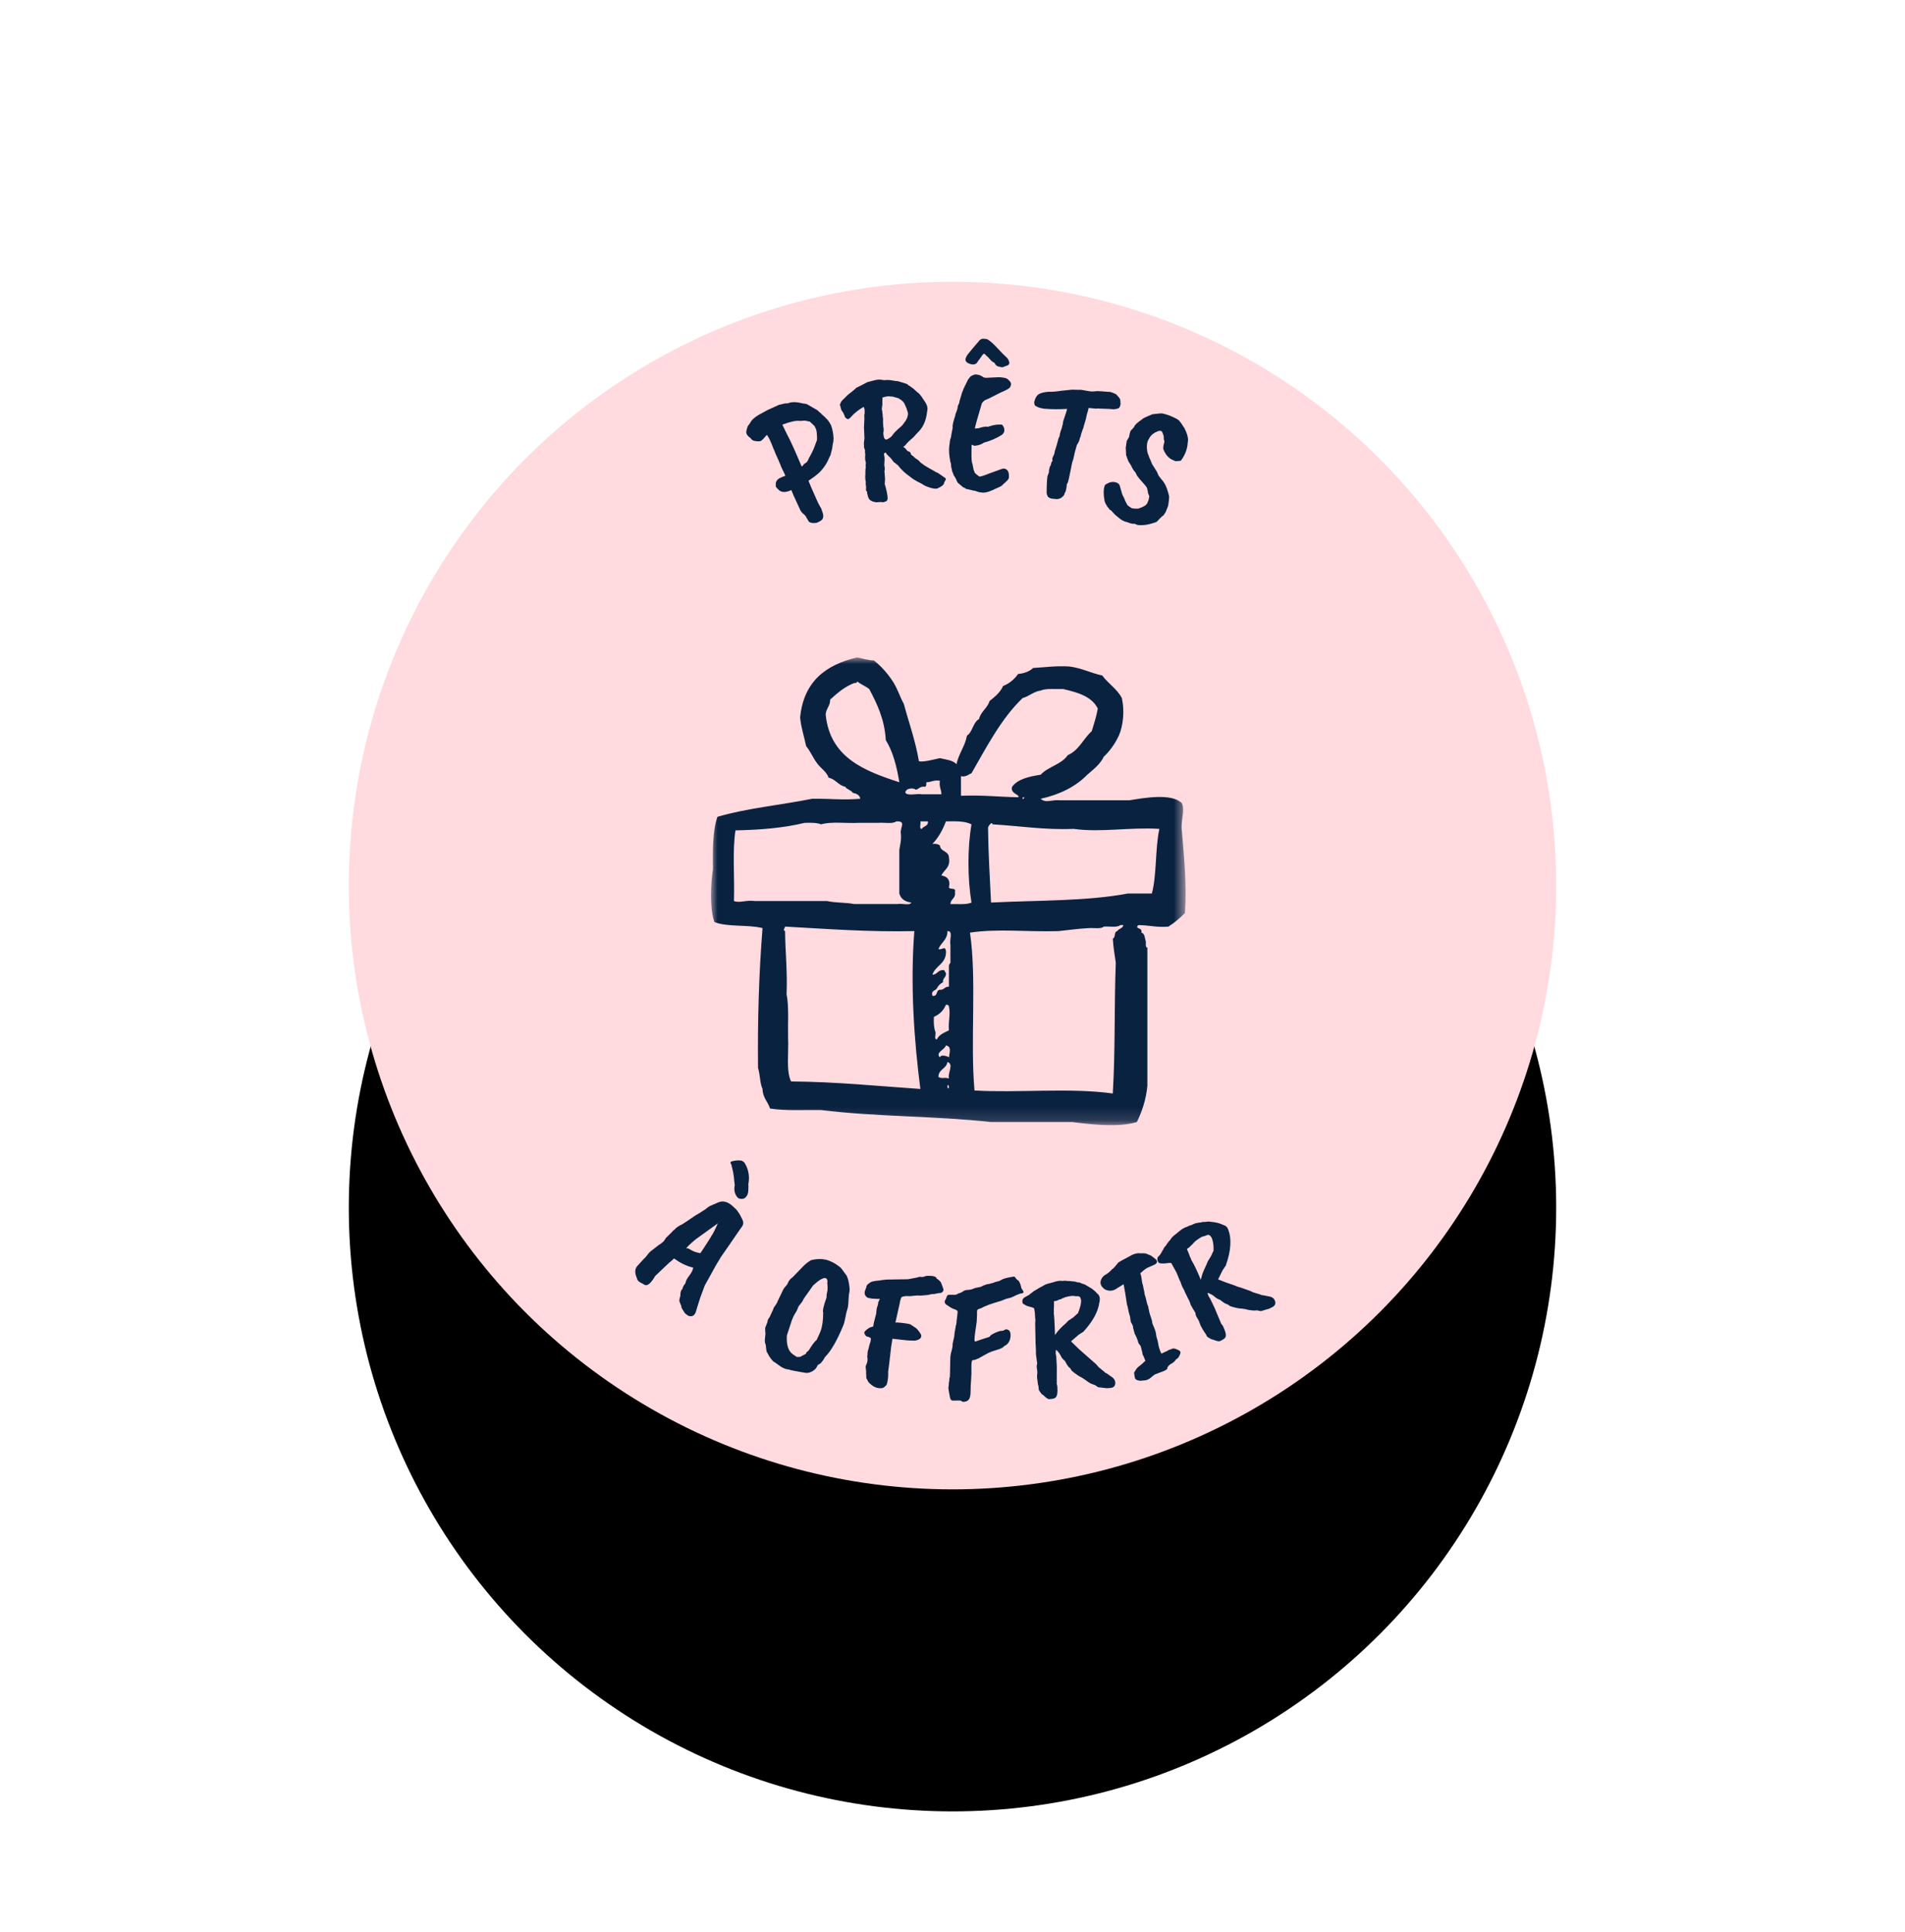 <svg height="144" viewBox="0 0 142 144" width="142" xmlns="http://www.w3.org/2000/svg" xmlns:xlink="http://www.w3.org/1999/xlink"><defs><circle id="a" cx="45" cy="45" r="45"/><filter id="b" height="194.4%" width="192.2%" x="-46.1%" y="-40.6%"><feMorphology in="SourceAlpha" operator="dilate" radius="2" result="shadowSpreadOuter1"/><feOffset dx="0" dy="5" in="shadowSpreadOuter1" result="shadowOffsetOuter1"/><feGaussianBlur in="shadowOffsetOuter1" result="shadowBlurOuter1" stdDeviation="11"/><feColorMatrix in="shadowBlurOuter1" result="shadowMatrixOuter1" type="matrix" values="0 0 0 0 0   0 0 0 0 0   0 0 0 0 0  0 0 0 0.12 0"/><feMorphology in="SourceAlpha" operator="dilate" radius="1" result="shadowSpreadOuter2"/><feOffset dx="0" dy="12" in="shadowSpreadOuter2" result="shadowOffsetOuter2"/><feGaussianBlur in="shadowOffsetOuter2" result="shadowBlurOuter2" stdDeviation="8.5"/><feColorMatrix in="shadowBlurOuter2" result="shadowMatrixOuter2" type="matrix" values="0 0 0 0 0   0 0 0 0 0   0 0 0 0 0  0 0 0 0.14 0"/><feMorphology in="SourceAlpha" operator="erode" radius="2" result="shadowSpreadOuter3"/><feOffset dx="0" dy="7" in="shadowSpreadOuter3" result="shadowOffsetOuter3"/><feGaussianBlur in="shadowOffsetOuter3" result="shadowBlurOuter3" stdDeviation="4"/><feColorMatrix in="shadowBlurOuter3" result="shadowMatrixOuter3" type="matrix" values="0 0 0 0 0   0 0 0 0 0   0 0 0 0 0  0 0 0 0.2 0"/><feMerge><feMergeNode in="shadowMatrixOuter1"/><feMergeNode in="shadowMatrixOuter2"/><feMergeNode in="shadowMatrixOuter3"/></feMerge></filter><mask id="c" fill="#fff"><path d="m0 0h35.376v34.857h-35.376z" fill="#fff" fill-rule="evenodd"/></mask></defs><g fill="none" fill-rule="evenodd" transform="translate(26 21)"><use fill="#000" filter="url(#b)" xlink:href="#a"/><use fill="#ffdade" fill-rule="evenodd" xlink:href="#a"/><path d="m32.862 17.593h-1.793c-3.047.576-6.744.502-10.197.672-.086-1.857-.204-3.681-.224-5.603.033-.1.304-.491.336-.224 2.016.113 3.833.425 6.05.336 2.033.286 4.149-.138 6.387 0-.323 1.47-.184 3.401-.56 4.818zm-2.578 2.801c-.262.037-.108.489-.336.56.04.632.137 1.207.224 1.793-.124 3.2-.03 6.619-.224 9.749-3.224-.446-7.076-.03-10.309-.224-.328-3.706.179-8.247-.336-11.766 2.142-.312 4.203-.039 6.611-.112.74-.081 1.462-.181 2.241-.224.38-.03.909.087 1.121-.112.412-.037.992.096 1.233-.112h.224c-.035.263-.347.251-.449.448zm-12.438-2.017c.012-.398.414-.407.337-.896.099-.362-.367-.157-.449-.336.128-.613-.148-.823-.56-.896.189-.446.696-.574.56-1.344-.018-.505-.634-.411-.672-.896-.13-.094-.3-.148-.56-.112.441-.456.762-1.031 1.009-1.681.726-.016 1.445-.026 1.905.224-.307 1.753-.294 4.072 0 5.827-.388.173-1.021.099-1.569.112zm0 3.026v1.233c.032.181-.106.193-.112.336v1.569c-.328-.029-.344.253-.672.224-.316.02-.14.533-.56.449-.119-.418.236-.362.336-.56.102-.198.251-.347.449-.448-.03-.328.253-.344.224-.673-.021-.091-.112-.112-.112-.224-.489-.078-.498.323-.896.336.224-.71 1.066-.802 1.009-1.793-.102-.376-.208-.055-.56-.112.177-.496.67-.675.673-1.345.454-.043.124.698.224 1.009zm-.112 9.973c-.434-.116-.461.058-.784-.113.007-.59.601-.594.673-1.12.505.189.008.762.112 1.233zm-.112.56c.059-.172.116-.007.112.112-.059.172-.117.007-.112-.112zm.112-2.129c-.077-.088-.625-.25-.672 0-.369-.376.384-.582.448-.897.456.102.259.524.224.897zm-1.009-1.905c-.116-.295-.134-.688-.112-1.121.422-.175.721-.474.896-.896.13-.018.199.025.224.112.135.619-.053.999 0 1.793-.348.175-.734.311-.896.672-.243.019-.05-.397-.112-.56zm-1.008-15.128c-.243.019-.05-.398-.112-.56h.56c.047.383-.335.337-.448.56zm-9.749 18.825c-.385-.773-.168-2.148-.224-3.25-.023-1.098.075-2.316-.112-3.249.072-1.678-.096-3.117-.112-4.707-.199-.082-.016-.204 0-.336 3.15.174 6.235.413 9.637.336-.318 3.969-.014 8.211.449 11.766-3.183-.216-6.263-.535-9.637-.56zm-2.689-13.447c-.653-.093-1.163.171-1.569 0 .059-1.733-.129-3.715.112-5.266 1.87-.035 3.624-.187 5.155-.56.459-.011.918-.022 1.233.112.744-.227 1.881-.062 2.801-.112h1.457c.444-.041 1.074.102 1.344-.112h.113c.602.011.158.487.224.896.055.503-.057.84-.112 1.233v3.25c.115.408.429.618.896.672-.119.254-.704.043-1.008.112h-3.25c-.621-.126-1.414-.08-2.017-.224zm5.267-13.895c.027-.459.34-.631.336-1.121.529-.479 1.066-.951 1.793-1.232.131.018.199-.025.224-.112.275.21.621.35.896.56.578 1.103 1.138 2.224 1.233 3.81.532.851.816 1.948 1.009 3.138-2.65-.86-5.169-1.853-5.49-5.042zm6.723 5.603c.234-.064.32-.278.672-.224.132-.018.095-.204.112-.336.369-.005.558-.189 1.009-.112-.077.45.107.64.112 1.008h-1.457c-.377-.071-1.041.145-1.232-.112.004-.345.594-.401.784-.224zm7.956.673c-.058-.058.081-.143.112-.112.058.058-.081.143-.112.112zm-4.594-1.681c.402.066.542-.13.785-.224 1.147-1.991 2.21-4.065 3.81-5.603.503-.132.793-.477 1.345-.56.416-.181 1.102-.093 1.681-.112 1.092.253 2.136.554 2.578 1.456-.103.607-.289 1.131-.448 1.681-.632.563-.956 1.434-1.793 1.793-.461.696-1.467.848-2.017 1.456-.872.136-1.699.318-2.129.897-.175.517.657.604.448.784-1.427-.03-2.736-.178-4.258-.112zm16.473 4.146c-.126-.831.245-1.522 0-2.129-.746-.775-2.809-.405-3.922-.224h-5.155c-.666-.065-1.043.242-1.456-.112 1.435-.32 2.606-.905 3.474-1.793.46-.399.952-.766 1.233-1.345.461-.435.834-.959 1.12-1.569.322-.722.444-1.862.224-2.802-.357-.688-1.021-1.07-1.457-1.68-.863-.183-1.535-.557-2.465-.673-.992-.058-1.803.064-2.689.112-.271.253-.645.402-1.121.448-.279.394-.64.705-1.12.897-.218.492-.616.803-1.009 1.12-.163.546-.649.771-.784 1.344-.457.253-.469.951-.896 1.233-.157.814-.613 1.329-.784 2.129-.262-.298-.781-.34-1.233-.449-.468.093-1.267.325-1.569.224-.258-1.534-.74-2.845-1.12-4.258-.315-.582-.521-1.272-.896-1.793-.378-.556-.819-1.049-1.345-1.457-.48-.006-.821-.151-1.233-.224-2.369.544-4.006 1.821-4.258 4.483.076.783.303 1.415.448 2.129.308.364.498.847.784 1.233.267.405.716.629.896 1.121.525.11.708.562 1.233.673.126.21.435.238.56.448.266.07.522.151.56.448-1.303.113-2.174-.019-3.586 0-2.333.469-4.897.706-7.06 1.345-.37 1.049-.346 2.492-.336 3.922-.175 1.084-.241 2.996.113 3.922.96.385 2.513.177 3.585.448-.265 3.321-.374 6.797-.336 10.421.156.479.134 1.136.336 1.569.013.659.402.944.56 1.457 1.127.181 2.521.094 3.81.113 4.015.504 8.599.439 12.662.896h6.051c1.447.181 3.445.416 4.818 0 .383-.775.678-1.637.784-2.689v-10.309c-.166-.021-.103-.271-.112-.448-.087-.249-.064-.607-.336-.672.111-.42-.55-.244-.224-.56.784 0 1.379.19 2.241.112.461-.286.852-.642 1.233-1.009.141-2.021-.052-4.047-.224-6.051z" fill="#092240" mask="url(#c)" transform="translate(27 28)"/><path d="m5.134 51.018c8.667 21.333 22 32 40 32s31.667-10.667 41-32l-63 19" transform="matrix(.998 .07 -.07 .998 4.786 -3.02)"/><path d="m28.574 69.379c.094.063.216.079.366.049s.264-.149.341-.358c.041-.139.041-.405.001-.797.014-.022.019-.154.015-.397-.031-.438-.177-.827-.438-1.169l-.18-.105c-.219-.032-.471.003-.757.103-.106.034-.1.126.018.278-.007.026.024.136.093.328.045.135.092.322.14.563.038.255.073.445.104.57-.053.392.046.703.298.934zm-6.892 6.76.084.041c.153.06.258.11.315.148.221.106.474-.132.758-.713l.979-1.066c.154-.137.253-.238.296-.302.019-.029.069-.017.148.036.427.265.88.438 1.359.518-.015.178-.099.382-.253.613s-.235.422-.242.573c-.135.202-.199.352-.192.45-.065.05-.106.143-.123.277-.01.139-.009.224.003.252-.07.245-.073.405-.008.48.007.036.034.093.081.171s.065.14.056.186c.086.152.147.239.184.263.05.127.182.242.396.343.269.065.444-.047.523-.338.041-.171.062-.269.064-.294.001-.025.065-.288.19-.788l.268-.915c.316-.688.54-1.169.67-1.444l.067-.14c.037-.077.059-.121.066-.132l.257-.501c.005-.007.211-.354.618-1.041.407-.687.636-1.076.687-1.167.123-.168.181-.309.174-.423-.007-.114-.072-.259-.194-.435-.072-.142-.197-.314-.374-.516l-.324-.264c-.391-.303-.759-.362-1.103-.175-.171.084-.372.189-.603.316-.082.06-.159.125-.233.196-.073.071-.156.136-.247.194-.091.059-.147.103-.166.131l-.339.227c-.411.319-.622.486-.632.5-.18.13-.276.202-.285.216-.286.163-.47.306-.552.428-.091.074-.168.158-.231.252l-.383.432-.076.137c-.039.058-.059.096-.061.115-.171.178-.272.266-.303.266l-.621.554c-.075.065-.159.172-.255.322-.095.15-.155.228-.179.232-.25.312-.413.516-.488.612-.089.118-.132.248-.129.391.003.143.057.317.16.521.033.137.126.236.279.296zm3.317-2.724c.046-.115.269-.363.668-.742l1.552-1.292c-.181.505-.317.825-.409.962-.034.082-.101.214-.202.396-.072.139-.199.367-.38.685-.101.183-.155.271-.163.267-.281-.032-.505-.09-.672-.176-.167-.086-.262-.126-.286-.121zm7.539 8.222c.256.159.484.236.684.231.142.041.445.083.91.127.323.039.5.049.532.031.152-.028.29-.092.414-.192s.204-.198.241-.296l.075-.168c.17-.059.333-.265.489-.617.401-.453.796-1.259 1.184-2.419.054-.156.095-.369.124-.641s.061-.472.099-.601c.037-.129.051-.342.042-.637-.009-.296-.002-.508.021-.637.023-.129-.003-.35-.079-.665-.076-.315-.173-.535-.291-.659-.023-.016-.095-.1-.218-.252-.123-.153-.228-.25-.315-.294-.248-.171-.523-.299-.822-.386-.3-.086-.647-.087-1.041-.002-.193.044-.3.085-.32.124-.157.108-.317.256-.48.444-.162.188-.403.475-.721.861-.173.131-.292.308-.356.533-.029.037-.045.064-.05.08-.016.023-.056.078-.123.168-.066.089-.107.159-.121.209l-.354.899c-.016.086-.097.243-.244.471l-.047.162c-.065.162-.112.286-.141.372s-.057.157-.082.213c-.084.102-.127.221-.129.355l-.036.125c-.043.15-.077.253-.102.309.005.11.014.216.03.32.025.07.029.213.012.429s.013.394.09.533l.074.4c.008.065.065.167.169.306.027.062.097.156.209.283.112.127.189.199.229.215.04.016.189.104.445.263zm1.236-.746-.291-.165c-.136-.093-.218-.167-.248-.22-.203-.266-.303-.655-.299-1.168l.286-1.135c.06-.208.132-.388.216-.54.084-.152.137-.274.16-.367.022-.093.041-.151.057-.173.184-.263.282-.422.293-.477.011-.055.151-.297.419-.725.167-.267.253-.41.258-.426l.32-.314c.395-.337.63-.387.706-.148.017.068.021.121.015.16-.007.039-.003.082.01.131.013.049.025.14.036.274.011.134.006.254-.016.361-.022.107-.025.229-.011.369-.18.625-.237 1.01-.17 1.155.037.561.005 1.016-.096 1.366-.029.1-.113.328-.251.685-.13.107-.308.38-.534.82-.066.071-.115.116-.147.134-.013.077-.041.128-.084.152.008.002-.025.024-.1.066s-.153.091-.232.15c-.032.018-.08.027-.143.026-.06.019-.11.022-.152.01zm5.465 1.501c.369.347.736.467 1.103.361.027-.006.098-.069.213-.19.047-.039.078-.141.093-.305l.026-.285c.005-.052-.003-.209-.022-.472.016-.173.046-.792.091-1.858l.054-.596 1.027.041c.095.009.313.002.654-.019.365-.089.506-.25.423-.484-.147-.205-.277-.352-.391-.44l-.459-.264c-.093-.026-.292-.046-.595-.061s-.478-.011-.523.011l.231-1.532.012-.129.04-.153c.003-.035.01-.06.02-.077.032-.067.171-.115.418-.145.104.009.231-.001.381-.031.151-.03.292-.052.424-.066.044-.005.087-.005.131-.001.043.004.246-.026.608-.088.198-.069.349-.103.453-.102l.361-.098c.113.002.199-.032.257-.101.058-.069.078-.139.058-.21-.143-.344-.227-.521-.252-.532-.12-.115-.218-.185-.294-.209-.047-.152-.259-.211-.637-.175-.184.018-.287.048-.308.089-.116.033-.202.043-.257.029-.055-.014-.156.012-.301.077l-.628.165c-.316.032-.733.068-1.25.108-.262.011-.562.058-.9.14-.176.019-.363.063-.56.132-.25.16-.367.302-.352.425-.074.237-.107.36-.099.37-.007.173.068.306.225.399.186.06.498.071.937.033l-.104.278c.01.079-.003.178-.04.297s-.053.295-.048.531l-.131.719-.024.259c-.198.069-.307.12-.327.153-.206.164-.308.277-.305.338.003.061.034.127.093.198.059.071.117.104.174.101l.048.004c.054.011.124.044.21.097l-.004.039c.009.097-.003.198-.034.304-.031.106-.054.213-.068.32-.014.107-.034.208-.06.301l-.012.129c.009.088.009.188-.001.3.034.107.046.209.038.304-.009.095-.027.18-.056.256s-.045.139-.05.191c.054.266.076.412.065.437.031.229.046.361.042.395zm7.13.977.063-.006c.198-.032.326-.113.386-.243.06-.13.08-.327.061-.591-.019-.264-.027-.543-.022-.839.004-.296-.013-.651-.052-1.065-.005-.182 0-.295.014-.34.014-.044.051-.071.111-.08.06-.009.116-.024.166-.045.049-.038.112-.069.189-.092.067-.04.199-.128.398-.264.099-.068.211-.139.336-.214.125-.074.329-.163.613-.267.284-.103.448-.204.493-.303.301-.161.446-.432.436-.814-.007-.217-.069-.353-.186-.41s-.208-.056-.274.001-.148.089-.247.096c-.099.007-.256.069-.469.184s-.338.218-.375.308c-.016.019-.064.042-.145.069s-.241.092-.481.192c-.24.1-.381.16-.423.181-.069.005-.084-.233-.046-.714s.057-.734.055-.76c-.002-.026-.006-.195-.011-.508l-.019-.259c.002-.096.023-.154.065-.174.186-.074.332-.15.44-.228.226-.121.465-.23.719-.326.254-.097.435-.167.545-.209.2-.11.371-.184.512-.22.141-.036.319-.123.535-.261.192-.101.315-.153.366-.157s.096-.02.133-.049c.037-.029.053-.054.047-.075-.006-.021-.038-.073-.096-.156-.066-.065-.108-.144-.128-.238-.02-.094-.062-.193-.126-.297-.064-.104-.109-.155-.135-.153s-.081-.042-.166-.131c-.05-.083-.1-.123-.152-.119-.462.103-.763.204-.903.301-.099.077-.199.128-.302.152-.128.035-.221.073-.279.112-.025.011-.042.016-.051.017-.009.001-.085.028-.229.082-.188.04-.303.079-.343.116-.094.024-.169.065-.226.121-.118.052-.224.086-.318.102-.094.016-.198.054-.311.114-.113.06-.243.098-.389.113-.147.015-.265.061-.355.137l-.136.101c-.127.044-.195.071-.203.08-.106.095-.238.135-.395.12-.208.007-.333.024-.374.053s-.07.085-.085.169c-.016.084-.043.157-.082.221-.039.064-.043.129-.012.196s.073.112.127.134c.227.14.395.227.502.263.124.026.226.062.308.108.036.023.056.059.06.106.003.048.002.111-.006.189-.007.079-.009.144-.005.196l-.02.262c.011.156-0.0.291-.035.407.003.035-.01.161-.037.381-.011.088-.018.223-.022.406l-.078.54c.013.182-.003.372-.049.571-.046.199-.061.411-.045.635l.05 1.039c.015.207.01.316-.015.327-.007.018-.007.083.001.195-.018.106-.024.202-.018.288.006.086.003.156-.011.209-.013.053.044.31.174.769.034.102.077.164.131.186.054.022.186.019.397-.01.211-.028.331-.018.361.032.037.032.09.041.158.027zm10.938-1.811c.201-.053.295-.181.282-.384s-.133-.359-.359-.47l-.258-.161c-.139-.053-.229-.105-.27-.157l-.43-.303-.201-.202-1.347-1.029c-.321-.265-.535-.446-.641-.543l.532-.53.337-.25c.538-.68.865-1.308.981-1.886.03-.124.042-.213.038-.265.079-.379.017-.632-.187-.757-.204-.197-.408-.34-.611-.43l-.371-.184c-.122-.022-.244-.057-.364-.106-.059-.02-.118-.023-.177-.007-.137-.044-.263-.061-.376-.049-.166-.019-.287-.018-.363.002-.122-.022-.246-.016-.372.017-.202-.018-.423.027-.664.135l-.48.167c-.098.035-.19.086-.275.153-.085.067-.149.107-.191.118l-.5.347c-.106.109-.171.166-.196.173-.097.106-.171.166-.222.179-.135.098-.216.151-.241.158-.093.087-.135.186-.124.295s.041.171.089.185c.138.08.263.132.377.156l.269.05.177.061c.064.243.098.415.103.517.004.102.019.199.043.291.012.149.015.243.007.281l.133 1.471c.063.476.092.756.087.838.066.35.113.58.141.689-.028.133-.025.262.008.388.033.126.05.224.051.296-.006.046-.007.103-.003.169.004.066.006.115.005.147-.001.032.001.056.006.072l.023.088c.018.103.043.231.074.384.024.056.04.101.049.135.009.034.025.128.048.283.159.227.275.344.348.352.198.172.343.264.436.275.246-.02.406-.065.482-.134s.117-.185.123-.348.001-.278-.017-.345c.003-.055-.005-.122-.026-.201-.021-.08-.035-.125-.043-.137-.008-.011-.012-.062-.013-.151-.001-.089-.005-.147-.012-.172l-.063-.951-.092-.756-.066-.251c.009-.101.007-.177-.006-.227l.05-.013c.17.134.31.308.42.521.028.037.068.078.12.123.052.045.09.077.113.098.023.021.04.034.051.04.153.273.291.439.413.496.083.112.126.173.129.181.342.241.601.393.778.453.22.121.392.221.516.301.124.079.29.141.499.184l.254.148.653.029zm-4.456-3.637-.009-.186c-.082-.785-.145-1.261-.189-1.429.007-.109.002-.198-.016-.265.002-.162.001-.251-.004-.268l-.027-.356.214-.056.175-.1.101-.027c.204-.144.477-.247.819-.31.141-.01.227-.006.259.012.18-.03.292-.021.336.026.044.047.081.129.112.246.017.202-.02.467-.113.796-.041.083-.051.13-.03.142l-.358.377-.347.266-.152.188c-.29.292-.497.53-.618.714-.074.127-.126.203-.155.229zm6.934 2.903c.167-.031.331-.132.489-.303l.19-.176.4-.189c.352-.147.523-.262.514-.343l.009-.064c.025-.087.102-.18.231-.28.063-.03.132-.081.207-.155.075-.074.117-.132.126-.175l.19-.176c.101-.192.146-.33.134-.416-.012-.086-.137-.158-.376-.218-.108-.026-.174-.033-.197-.022l-.118.056-.194.077c-.083.068-.133.104-.151.107s-.121.059-.309.168l-.071.033c-.134-.243-.224-.464-.27-.663s-.089-.341-.13-.427-.073-.2-.097-.342c-.024-.142-.114-.358-.271-.649l-.061-.129c-.02-.144-.07-.3-.149-.469-.08-.168-.166-.432-.259-.791-.049-.063-.124-.272-.224-.627-.067-.141-.105-.252-.115-.334s-.028-.15-.054-.205c-.06-.249-.113-.421-.157-.515-.07-.35-.134-.588-.193-.714l.012-.006c.151-.167.305-.307.463-.42.275-.149.447-.24.518-.273s.126-.083.166-.15c.04-.067.025-.146-.047-.237-.076-.06-.21-.15-.401-.271l-.41-.137c-.167-.008-.316.001-.448.025-.038-.02-.121-.012-.248.024-.127.036-.224.075-.29.116l-.531.337c-.055.026-.212.129-.472.309-.22.325-.362.502-.425.531-.156.198-.307.344-.455.438-.147.094-.25.221-.308.383-.103.288.011.531.344.729.335.12.63.066.887-.161l.355-.254c.016-.007.051-.034.106-.079.093.339.21.83.351 1.473l.082.234c.071.273.118.433.141.48l.072.182c.014.089.043.224.09.403.143.201.206.334.189.4.102.297.155.449.158.457.12.173.224.383.312.629l.033.071c.106.103.163.172.17.207.132.36.187.549.168.568.038.04.122.197.251.471-.155.179-.284.312-.387.398-.103.087-.171.155-.205.205s-.096.163-.185.339c.027.16.055.283.082.371s.09.144.188.17.178.036.238.031.174-.022.341-.053zm5.352-3.302c.225-.118.357-.223.398-.315.04-.093.033-.215-.022-.367-.055-.152-.103-.257-.143-.313-.067-.154-.135-.249-.204-.286l-.573-1.14-.374-.659-.151-.212c-.034-.093-.066-.16-.097-.203l.042-.03c.201.059.36.132.476.22.116.088.206.143.27.167.064.023.111.04.14.052.029.011.05.018.062.02.244.178.435.275.575.292.125.071.19.11.195.117.388.096.682.136.884.12.234.014.386.034.456.058.311.034.532.03.663-.01l.301.041.606-.225.269-.16c.164-.128.203-.283.115-.465-.087-.182-.258-.279-.51-.291l-.301-.041c-.149-0-.252-.017-.308-.052l-.512-.114-.263-.1-.677-.188c-.247-.048-.398-.089-.455-.123-.519-.131-.954-.256-1.307-.378l.285-.698.209-.356c.323-1.145.315-2.06-.024-2.744-.074-.149-.184-.236-.329-.26-.251-.098-.493-.154-.727-.169l-.416-.023-.269.048c-.137.002-.23.02-.28.056-.292.038-.523.117-.692.238-.131.04-.242.093-.334.158-.178.063-.364.188-.557.373-.193.185-.322.306-.387.364-.08.067-.144.148-.194.242s-.093.154-.128.179c-.115.167-.176.269-.182.305l-.145.199c-.056.146-.094.227-.115.242-.105.256-.207.419-.306.489-.044.117-.041.223.012.319s.104.142.154.138c.157.026.381.005.673-.064l.187-.006.444.69.25.508c.043.076.074.131.094.165s.047.1.084.196.11.222.221.377c.049.114.101.213.155.296.054.084.105.173.151.268.121.169.205.333.253.49l.193.293.204.286c.018.115.047.204.086.266.039.063.112.168.217.316.098.228.158.356.178.384l.053.074c.097.165.147.236.151.212.003.019.022.053.057.103.035.049.068.087.097.114.03.027.083.109.159.246.238.139.389.202.453.188.248.079.417.107.508.085zm-1.73-4.466c-.301-.616-.569-1.09-.805-1.421-.044-.107-.084-.185-.119-.234-.067-.154-.104-.235-.109-.242l-.161-.316.172-.139.129-.156c.049-.035.109-.104.179-.208.07-.103.25-.258.539-.464.135-.064.215-.094.239-.09.158-.092.268-.124.329-.099.061.026.124.085.189.176.105.192.173.452.205.78-.009.092-.002.14.023.144l-.183.482-.204.385-.076.23c-.161.402-.255.687-.284.857-.024.145-.045.25-.062.316z" fill="#092240" fill-rule="nonzero" transform="matrix(.998 .07 -.07 .998 5.341 -2.97)"/><path d="m9.948 36.125c22.667-28 46.333-28.167 71-.5" transform="matrix(.999 .035 -.035 .999 .92 -1.571)"/><path d="m35.152 18.349.04-.024c.173-.081.286-.158.34-.232.054-.074.078-.163.072-.269-.006-.105-.064-.29-.173-.554-.029-.025-.12-.176-.271-.451-.404-.818-.654-1.343-.75-1.575l.419-.314.249-.215c.029-.021.049-.039.062-.054.344-.349.593-.743.749-1.182l.097-.209.105-.494.037-.353c.068-.244.05-.57-.053-.977-.049-.186-.079-.282-.09-.286-.01-.071-.072-.186-.185-.345s-.196-.247-.249-.263c-.005-.035-.096-.12-.273-.253-.067-.047-.092-.075-.076-.081-.093-.065-.169-.125-.229-.18-.06-.055-.102-.087-.124-.096l-.685-.364c-.097-.054-.2-.076-.31-.069-.505-.11-.872-.113-1.101-.009-.123.042-.208.053-.253.034l-.481.129-.84.418-.633.374c-.334.213-.543.422-.628.625-.138.188-.204.3-.199.336-.056.183-.078.309-.068.38.005.148.121.292.348.433.044.085.126.145.244.181.261.042.433.039.517-.01s.225-.203.427-.465c.127.126.308.473.543 1.041l.062.115.094.228.148.29.03.072c.052.081.09.16.111.235l.077.151.089.216.257.485c.04.096.071.149.094.158l-.252.104c-.272.113-.425.265-.458.457l.005.181c-.028.068.029.161.172.28.215.249.549.261 1.0.036l.171.379.556 1.106c.098.147.189.241.271.282.12.11.176.176.167.198l.231.355c.109.058.232.085.37.079.138-.006.228-.026.27-.062zm-1.286-4.146c-.539-1.165-.929-1.951-1.172-2.357l-.38-.715c.601-.249 1.03-.356 1.288-.322l.393-.036c.2.03.321.05.363.061.172.144.262.225.268.241.061.012.14.134.236.367.03.119.053.276.068.471.015.195.012.302-.008.32l-.208.62c-.072.189-.186.434-.344.733-.046.16-.117.273-.211.34-.072.03-.13.082-.174.157-.014.034-.054.074-.119.12zm6.111 2.445c.056.015.164-.021.323-.108l.052-.131c.009-.126-.021-.321-.09-.585-.069-.264-.114-.417-.136-.456-.022-.04-.029-.087-.023-.141l.009-.334-.067-.57c.026-.085.026-.191-.001-.319l-.027-.127c.012-.321.012-.512-.001-.571l-.032-.153c-.014-.068-.02-.115-.017-.143.017-.004.056-.029.116-.078l.111.149s.099.09.296.27l.232.283c.05.025.104.062.163.112.059.05.108.083.148.102.221.29.541.572.962.847.151.128.441.288.872.481.146.102.341.187.585.255.245.068.431.089.558.062.362-.174.533-.329.513-.467.085-.142.126-.244.122-.305-.022-.022-.223-.152-.601-.392l-.174-.07c-.072-.047-.197-.114-.374-.2-.05-.025-.094-.049-.135-.071-.04-.023-.12-.065-.24-.129-.12-.063-.202-.117-.246-.161-.039-.018-.096-.055-.169-.11-.117-.135-.244-.232-.38-.292-.154-.145-.265-.228-.331-.249-.023-.11-.066-.185-.127-.226-.031-.02-.054-.024-.069-.012-.097-.041-.15-.083-.159-.126-.024-.03-.066-.072-.126-.126s-.086-.064-.079-.03l-.042-.071.127-.093c.035-.043.075-.096.119-.158.044-.062.207-.225.488-.488.055-.074.13-.162.223-.266.093-.104.168-.188.226-.253.258-.329.417-.734.474-1.216.031-.272.046-.413.044-.421-.012-.183-.103-.381-.271-.594-.086-.115-.136-.182-.149-.201-.013-.019-.026-.041-.04-.065s-.078-.099-.194-.225c-.075-.064-.123-.098-.141-.103l-.309-.267-.185-.12c-.075-.064-.14-.099-.195-.105-.013-.059-.115-.113-.306-.161-.192-.048-.337-.086-.436-.114s-.173-.032-.222-.013c-.077-.028-.136-.038-.179-.029l-.26-.038c-.076.016-.116.016-.12-.001-.017.004-.045.005-.085.005-.04-0-.07.004-.09.012s-.098.01-.232.002c-.204-.045-.439-.023-.703.068-.042.009-.188.053-.437.132-.355.208-.585.336-.69.384-.105.049-.162.092-.172.129-.268.242-.41.365-.427.369l-.189.173-.26.281c-.113.095-.192.222-.238.382-.012.029-.003.078.024.148s.044.126.049.169c.005.043.036.105.092.186.057.081.091.125.101.132l.094.193c.027.127.107.212.24.255.067.021.169-.058.309-.238.213-.249.496-.485.847-.71.057.059.089.169.096.332.008.162-0.0.25-.024.264.025.119.03.437.015.953.009.042.03.312.064.81-.032.228-.037.393-.015.495l.007.158c.046.132.075.21.089.234-.018.039-.01.139.023.301-.009.082-.009.19.002.325.011.135.032.213.062.233-.013.233-.008.36.014.382-.033.14-.039.216-.018.23-.015.056-.015.118-.001.186-.009.25-.006.413.01.489l.043.204c-.011.073-.005.165.018.275s.027.193.013.25c.006.114.038.178.094.193-.011.073-.003.133.025.181.054.254.144.408.27.461.05.025.087.044.111.056.025.012.076.026.155.04s.124.023.138.024c.014.002.081-.006.201-.022.121-.017.209-.017.265-.003zm.118-4.675c-.099-.006-.164-.085-.196-.238s-.042-.252-.03-.299.014-.131.006-.254c-.045-.212-.068-.468-.069-.769l-.027-.127c-.008-.122-.02-.219-.035-.292-.015-.072-.021-.122-.018-.149-.038-.054-.047-.15-.027-.287.02-.137.024-.231.014-.282l-.009-.423c.254-.098.459-.132.616-.103.097-.003.15-.001.161.006l.435.108c.012.015.048.039.108.07.06.032.117.071.171.117s.097.09.128.133c.031.042.104.188.219.439l.071.211c.05.113.053.232.009.357l-.027.125-.092.192-.254.372c-.296.275-.483.46-.56.556l-.216.298c-.157.139-.282.219-.375.238zm8.147-5.747c.209.057.344.068.404.032s.127-.065.2-.088c.073-.023.127-.05.161-.081.034-.031.055-.072.063-.125.008-.052-.013-.128-.062-.226s-.127-.188-.232-.269c-.105-.081-.339-.304-.701-.67-.221-.222-.436-.4-.646-.535-.061-.042-.2-.062-.417-.058-.121.037-.202.09-.244.16-.034.035-.195.237-.484.606s-.432.575-.431.619c-.075.149-.08.264-.014.345.066.081.139.13.217.146.262.108.461.087.597-.062.017-.018.047-.066.089-.145.025-.035.049-.068.07-.099s.055-.081.101-.151c.046-.07.089-.136.127-.197s.079-.095.122-.1c.043-.005.092.031.145.108.114.076.224.176.33.3.106.124.211.198.316.222.107.18.204.269.291.268zm-.889 9.442c.183.031.441-.034.777-.196.043-.027.122-.067.238-.121s.221-.106.316-.155.159-.096.193-.14.108-.119.224-.225c.115-.106.187-.194.216-.264.029-.07.031-.185.007-.345s-.087-.272-.188-.335c-.101-.063-.207-.077-.319-.04l-.917.367c-.404.18-.658.271-.762.273-.245-.16-.369-.262-.369-.306-.072-.146-.108-.254-.11-.323-.055-.198-.079-.302-.07-.311-.062-.06-.097-.358-.107-.895l-.009-.52.222.074c.294-.04.522-.126.685-.259.5-.156.93-.359 1.29-.608.18-.124.242-.295.186-.51-.028-.086-.068-.159-.121-.219s-.101-.076-.144-.05c-.243-.013-.524.039-.842.158-.06.027-.108.041-.142.041-.07-.042-.295.001-.674.129l-.26.031c-0-.009.002-.024.006-.046.004-.022.016-.087.036-.196.02-.109.156-.651.407-1.626.033-.096.114-.188.242-.277l.309-.148c.043-.018.326-.175.85-.47.301-.135.507-.252.618-.349.051-.053.087-.127.107-.223.02-.096-.012-.19-.096-.284s-.17-.16-.257-.197c-.087-.037-.257-.063-.508-.076l-1.0.082c-.087.002-.161-.01-.222-.035-.053-.051-.149-.101-.289-.151-.226-.048-.365-.05-.416-.006-.121.045-.211.099-.27.161l-.152.211-.313.695c0.0.026-.033.122-.099.288-.122.444-.183.701-.182.77l-.1.249c-.006.147-.036.289-.09.424-.054.135-.08.238-.079.307-.139.462-.191.753-.154.874-.015.122-.043.295-.082.522l-.022.208c-.058.157-.085.318-.083.483-.047.296-.037.629.03 1.001.048.285.09.449.126.492.003.173.027.307.072.402.011.112.034.19.069.233.064.172.113.271.148.296l.12.193c.072.181.139.288.201.322l.356.28c.122.033.183.066.184.101.217.04.352.065.404.077.052.012.107.024.163.036s.091.016.104.011c.013-.005.078.014.196.055.118.041.233.061.346.059zm5.248.273.365.022c.151-.01.284-.066.398-.17.114-.104.172-.208.172-.314.034.006.071-.107.11-.337l.031-.338c.047-.018.098-.19.153-.515l.109-.641c.046-.326.083-.516.109-.568s.072-.267.135-.643l.134-.557c.109-.175.173-.322.193-.442l.015-.09c.037-.064.059-.131.067-.2.007-.069.022-.132.045-.19s.043-.122.059-.194c.017-.072.037-.128.061-.168l.02-.115c.117-.429.176-.676.178-.741.002-.066.036-.211.101-.438l.013-.077.037-.139c.296.015.466.026.509.033.135-.021.242-.025.318-.012.598-.004.936 0 1.013.013.197-.019.33-.054.4-.104.07-.05.112-.166.125-.348-.021-.03-.027-.075-.017-.135l-.034-.19c-.187-.243-.315-.37-.384-.381-.255-.105-.423-.146-.506-.125-.192-.006-.384-.015-.576-.025-.192-.01-.351-.002-.479.024-.128.027-.324.018-.589-.027-.265-.045-.438-.061-.519-.048l-.569.009-.77.107c-.391.075-.7.11-.928.107-.358.036-.612.107-.761.214-.15.106-.253.3-.309.581.001.15.033.247.095.293.154.079.278.126.372.142l.269.046c.567.026 1.132.011 1.695-.043l.038.007c-.049.185-.074.282-.076.29l-.185.628c-.008.148-.031.285-.069.41l-.015.09c-.106.316-.153.515-.14.596-.072.164-.112.282-.12.356l-.006.036c-.019.102-.078.337-.179.704-.023.031-.03.074-.022.128-.024.04-.032.083-.022.128-.056.122-.097.221-.123.296s-.022.146.01.213c-.097.159-.133.268-.108.325-.053.053-.092.156-.118.31l-.015.09c-.012.068-.012.121-0.0.158l-.103.299c-.029.276-.035.697-.016 1.263.007.063.034.138.081.225s.156.145.327.174zm5.515 1.521.133.029c.294.104.48.137.557.1.136.057.24.089.311.096.337.009.663-.042.977-.151.218-.07.346-.121.385-.154.165-.181.249-.275.252-.283.092-.105.166-.171.221-.198l.161-.26.169-.478c.048-.397.061-.64.038-.731-.119-.419-.238-.718-.358-.899-.088-.141-.187-.264-.298-.367l-.181-.229-.135-.282-.381-.562-.107-.244c-.096-.172-.154-.307-.174-.406-.025-.009-.059-.094-.102-.257-.083-.415-.054-.731.087-.948.12-.288.369-.499.747-.632.066-.004.121.001.166.017.045.016.105.138.181.367.008.159.015.244.02.255.059.067.058.2-.003.399-.034.2-.025.331.026.395.153.321.355.543.605.668l.302.12c.263-.017.401-.042.412-.075.29-.431.439-.879.447-1.345.057-.265-.038-.62-.286-1.066-.2-.291-.325-.459-.374-.504-.048-.072-.196-.161-.443-.267-.248-.106-.438-.173-.57-.201-.132-.028-.237-.051-.313-.069l-.226.017-.495.074c-.481.216-.73.349-.747.398-.372.273-.568.475-.586.606-.101.13-.176.213-.226.251-.054.1-.094.266-.12.495l-.162.301-.058.517c.035.343.05.523.044.539.128.339.214.526.257.56.029.047.075.114.136.2.13.257.242.421.337.491l.151.274.185.217c.35.362.541.577.573.643.05.146.081.277.096.392.069.144.103.229.102.257-.025.175-.046.28-.063.315-.017.035-.044.106-.082.212-.081.1-.133.155-.155.166l-.241.136c-.072.021-.157.055-.257.102-.132.009-.287.005-.464-.012-.138-.076-.221-.129-.248-.156-.033-.012-.062-.031-.089-.059l-.172-.295-.099-.228c-.059-.094-.109-.186-.151-.274l-.218-.67c-.037-.077-.103-.137-.198-.18-.245-.087-.484-.061-.717.078-.113.061-.176.108-.187.141-.098.278-.09.671.024 1.18.034.113.112.256.235.428.057.048.102.1.137.159.024.036.041.053.05.052.01-.001.031.004.063.016l.315.318.227.177c.24.204.47.322.689.353z" fill="#092240" fill-rule="nonzero" transform="matrix(.999 .035 -.035 .999 .422 -1.603)"/></g></svg>